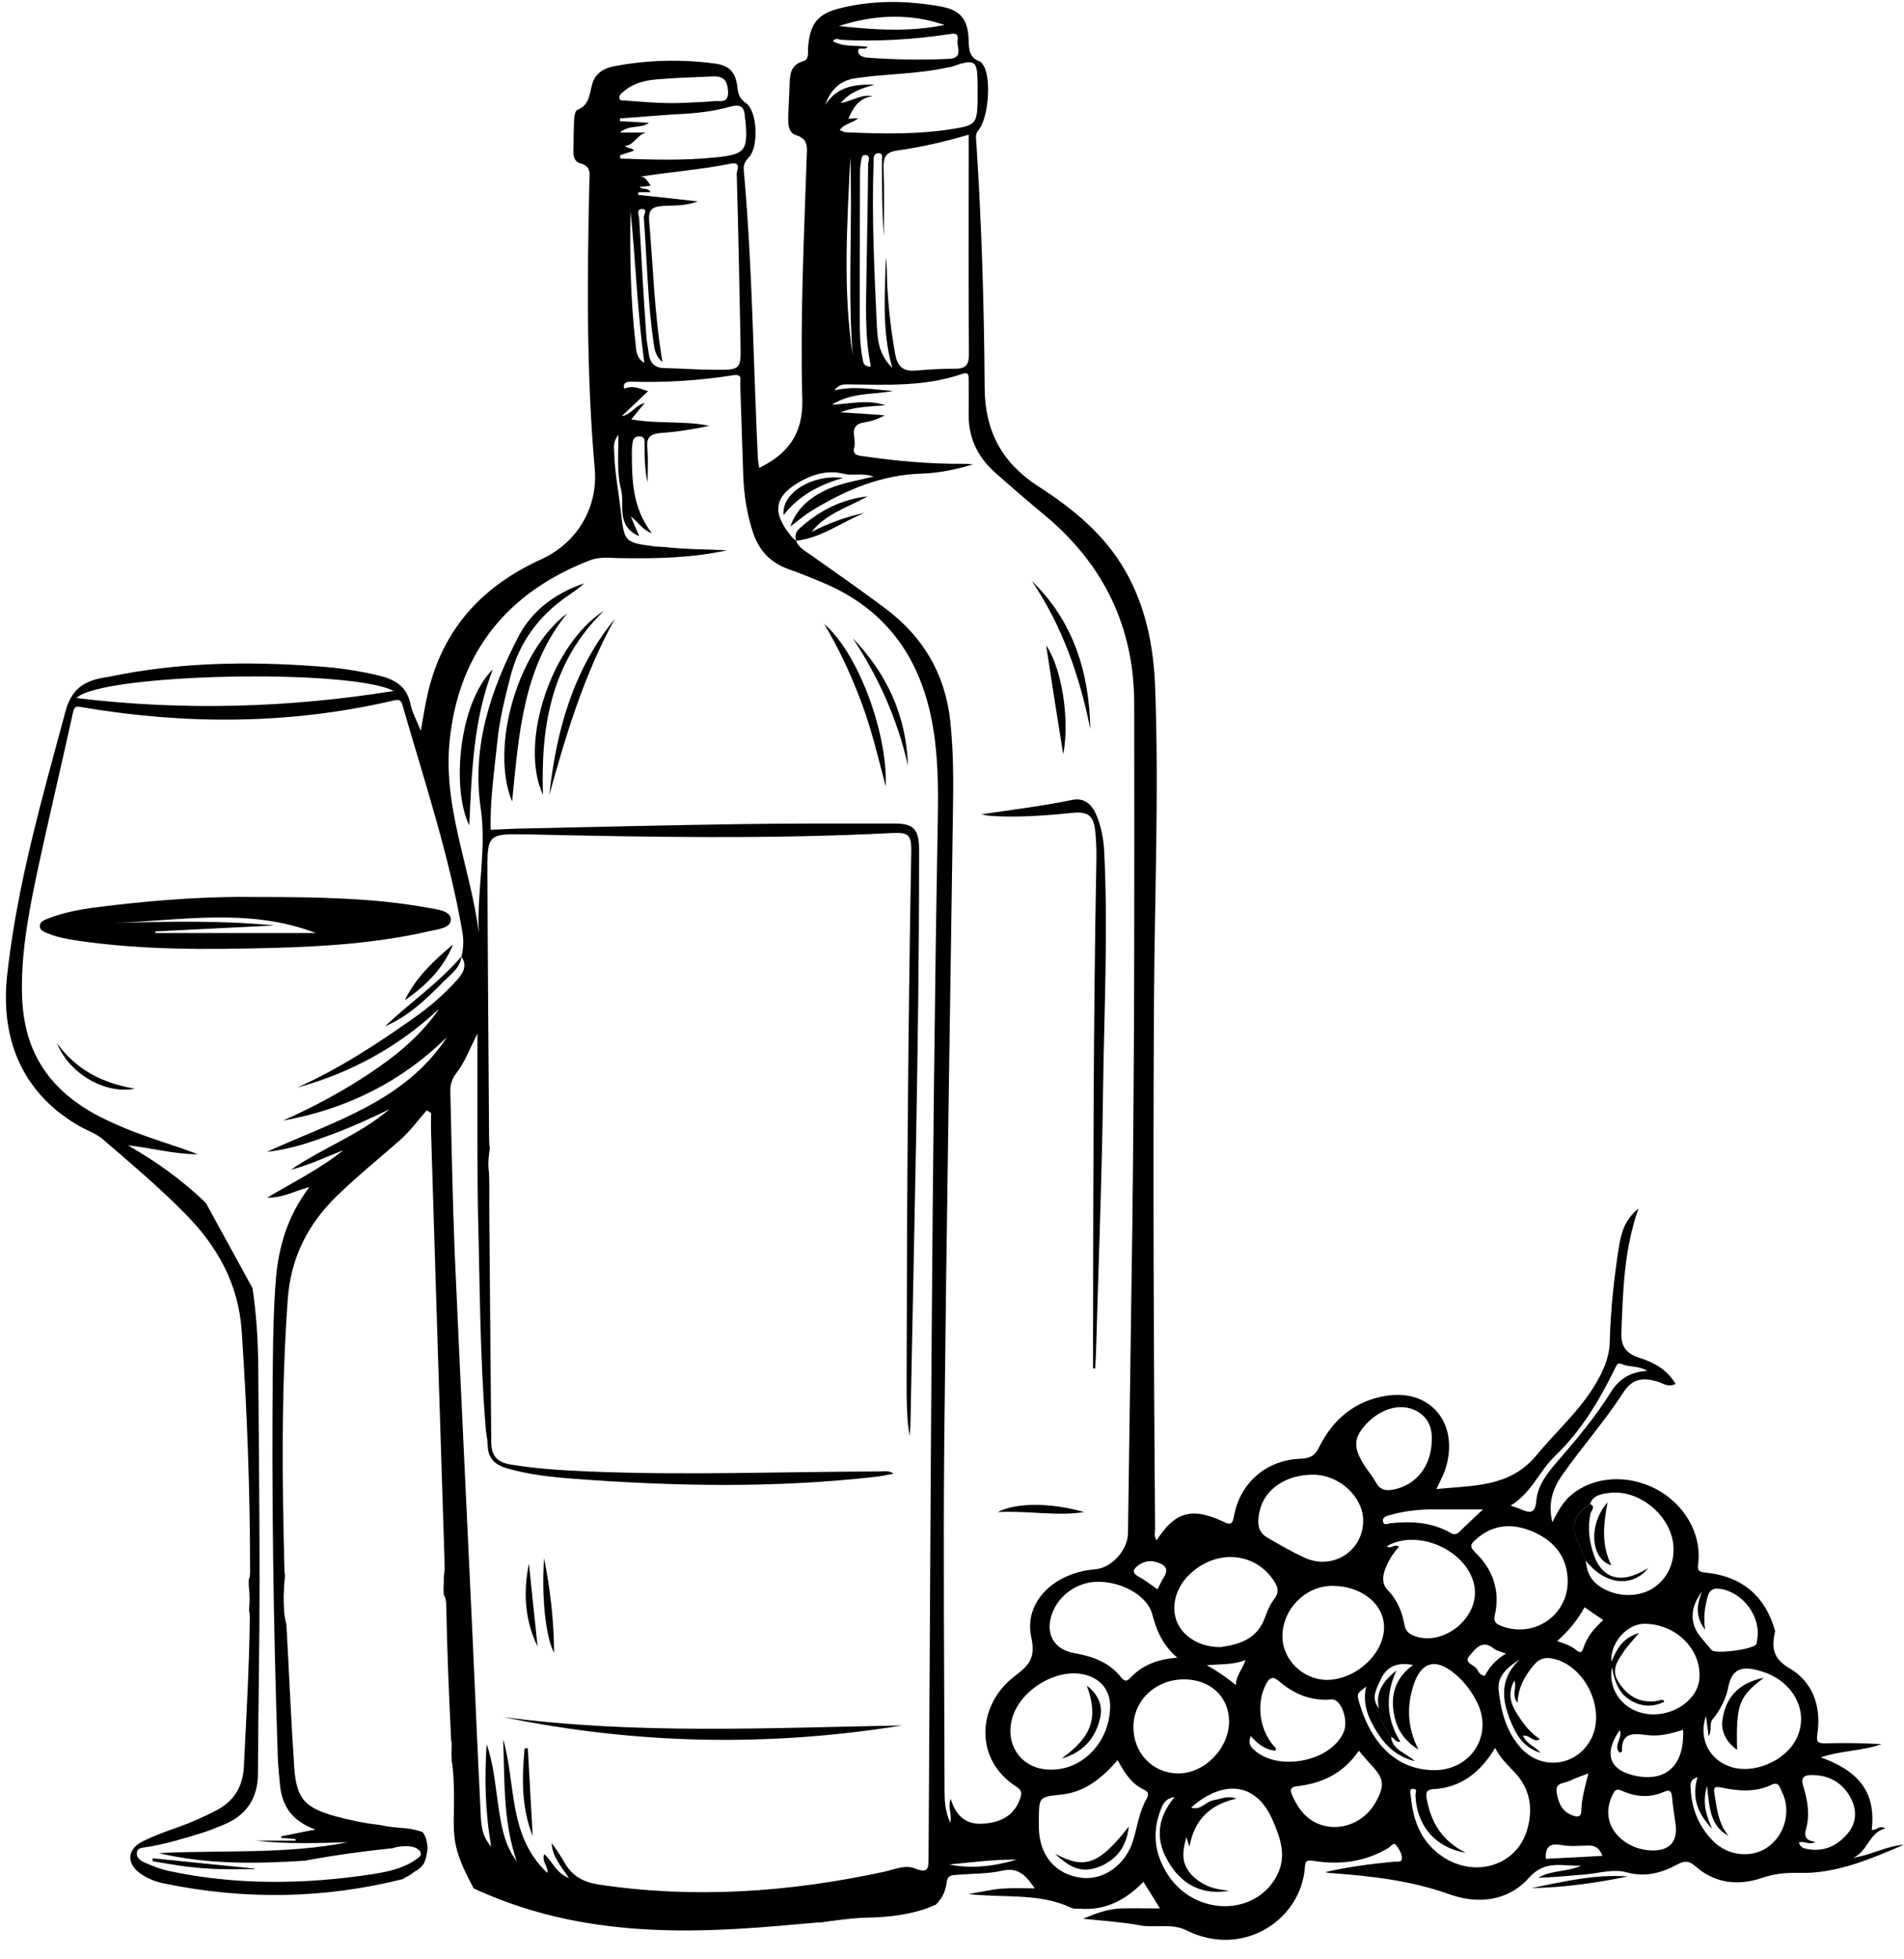 <?xml version="1.0" encoding="UTF-8"?>
<!DOCTYPE svg PUBLIC '-//W3C//DTD SVG 1.0//EN'
          'http://www.w3.org/TR/2001/REC-SVG-20010904/DTD/svg10.dtd'>
<svg height="722.6" preserveAspectRatio="xMidYMid meet" version="1.0" viewBox="-2.2 -0.7 702.7 722.6" width="702.7" xmlns="http://www.w3.org/2000/svg" xmlns:xlink="http://www.w3.org/1999/xlink" zoomAndPan="magnify"
><g id="change1_1"
  ><path d="M681.7,684.6c5.4-2.1,5.8-9.3,11.9-10.8c-2.2-1.4-3.4,0.9-5,0.5c1.3-11.4-2.3-20.9-18.8-26.7c7.4-2.6,15.2-2.3,22.4-4.9 c-6.9-0.4-13.9-0.5-20.8-0.3c-2.6,0-3.3-0.4-2.9-3.3c1.6-10.1-1.6-19.3-10.1-24.3c-6.6-3.8-6.7-7.9-5.5-13.7l0.1,0.1 c-3.6-13.2-12.4-20.5-25.9-21.8c-3.2-0.3-2.7-1.6-2.5-3.9c1.1-10.6-5.2-21.4-15.6-26.9c-10.5-5.5-22.9-4.7-31.1,2 c-3.1,2.5-5,6-7.2,10.2c-1.7-7.3,0.3-12.7,3.9-17.7c7.2-10.2,15.5-19.6,22.3-30.1c3.3-5.1,7.1-5.8,13.1-3.9 c1.8,0.6,3.5,2.1,6.2,0.7c-3.1-5.2-7.9-7.9-13.3-9.6c-4.9-1.5-7-4.3-6.7-9.5c0.6-15.1,0.9-30.2,6.3-45.6c-4.9,4-6.3,8.8-7.1,13.5 c-1.9,11.8-3.2,23.8-3.5,35.8c-0.1,4.5-1.5,8.3-3.5,12.3c-5.8,11.5-15.6,19.8-23.6,29.5c-9.8,11.8-23.1,11-36.9,12.4 c1.9-3.8,3.3-6.6,4-9.7c3.6-15.6-6.8-27.2-22.5-24.7c-11.5,1.8-19.7,8.7-24.8,19c-1.6,3.3-3.4,4-6.7,4.2 c-12.7,0.4-22.5,8.9-24.7,21.3c-0.6,3.5-1.8,2.9-4.2,1.8c-11.4-5.3-17.7-3.4-24.3,7c-1.1-1.3-0.6-2.9-0.6-4.2 c-0.5-64.8-0.8-129.6-0.4-194.5c0.2-38.8,1.9-77.6,0.4-116.5c-0.6-14.9-3.5-29.4-11.1-42.6c-7.7-13.4-19.3-22.8-32-31 c-13.4-8.6-19.7-20.4-19.8-36.3c-0.2-30.3-1.1-60.6-3.1-90.9c-0.1-1.4-0.4-2.7,0.8-4.2c3.7-4.3,4.8-18.8,2-23.6 c-0.4-0.7-1-1.6-1.6-1.8c-3.8-1.3-3.9-4.4-4-7.7c-0.2-7.6-2.9-11.2-10.3-12.5c-12.1-2.2-24.2-2.4-36.2,0.4 c-9.3,2.1-12.1,5.7-12.8,15.1c-0.1,1.7,0.5,4-1.8,4.7c-4.6,1.3-4.9,4.8-5,8.7c-0.1,4-0.4,8-0.5,12c-0.1,2.6,0.2,5.7,2.7,6.5 c5.1,1.5,4.2,4.9,4.1,8.7c-1,29.6-2.4,59.3-1.6,89c0.3,12.4-5.2,19.9-15.9,25.1c-0.2-1.3-0.4-2.4-0.5-3.5c-1.7-35.4-2-71-5.2-106.3 c-0.2-2,0.5-3.3,1.9-4.8c3.7-3.9,3.1-16.9-1-19.9c-2.2-1.5-2.9-3-3.2-5.5c-0.6-5.9-2.9-8.5-8.6-9.2c-12.3-1.6-24.6-1.3-36.8,1 c-3.7,0.7-7,2.4-8.2,6.5c-1.1,3.6-0.9,7.8-5.5,9.6c-0.7,0.3-1.1,2-1.2,3.1c-0.2,4.2-0.2,8.3-0.3,12.5c0,1.8,0.7,3.7,2.4,4.1 c4.6,1.1,3.5,4.4,3.5,7.4c-0.8,35.2-1.1,70.4,2,105.4c1.2,13.7-6,27-19.7,33.3c-21.6,9.8-36,25.3-41.7,48.5 c-1.1,4.5-1.8,9.2-2.8,14.8c-1.6-4-3.2-6.8-3.8-9.8c-1.3-6.6-5.8-9.2-11.7-10.6c-7.5-1.8-15-2.9-22.7-3.4 c-25.7-1.9-51.3-1.5-76.6,3.8C30.6,250,24.6,252,22,261.6C13.3,293.9,4,326,0.4,359.4c-2.6,24.6,6.7,44.1,27.2,55.6 c2.8,1.5,5.9,2.6,8.2,4.6c10.3,8.9,20.8,17.7,30.4,27.5c11.9,12,19.6,25.9,20.8,43.1c2,29.6,3.1,59.2,3.1,88.9 c0,1.3-0.1,2.2-0.5,2.9c0,0.7,0,1.4,0,2.2c0.4,3.1,0.4,6.2,0.1,9.3c0.2,0.6,0.3,1.3,0.3,2.2c-0.2,18.5-1.3,37-2.2,55.4 c-0.4,7.3-3.6,12.6-10.1,16c-4.6,2.4-9.3,4.5-14.1,6.2c-4.5,1.6-9.1,3.2-13.4,5.4c-5.6,2.9-5.7,8.2-0.5,11.8c2.6,1.8,5.6,3,8.7,3.6 c29.5,6.1,58.8,5.7,88-1.6c1-0.6,2.1-1.2,3.1-1.8c0.9-0.7,1.8-1.3,2.7-1.8c0,0,0.1,0,0.1-0.1c0.3-0.2,0.5-0.5,0.8-0.7 c0.2-0.2,0.5-0.5,0.7-0.8c0,0,0,0,0,0c0.2-0.4,0.1-0.2,0,0c0,0,0,0,0,0.1c0-0.1,0.1-0.2,0.2-0.3c0.1-0.2,0.2-0.4,0.3-0.5 c0.2-0.5,0.1-0.1,0.2-0.6c0.1-0.2,0.2-0.5,0.3-0.7c0.2-0.5,0.3-1.1,0.4-1.6c0.2-0.8,0.3-1.6,0.4-2.4c0-0.2,0-0.4,0-0.6 c-0.1-1.2-0.3-2.4-0.7-3.5c-0.3-0.8-0.7-1.5-1.1-2c-0.3-0.2-0.7-0.3-1-0.4c-2.5-0.8-4.5-1-6.9-1.2c-2.6-0.2-5.4-0.5-8-1.1 c-5.4-0.6-10.9-1.7-16.3-3.2c-11.2-3.1-14.4-6.4-15.2-18c-1.2-17.6-1.9-35.2-2.9-52.8c-1-3.4-1-7.3-1-10.5c0.1-2.5,0.2-5,0.5-7.5 c-0.1-0.5-0.2-1-0.2-1.6c-0.9-33.5-1.2-66.9,1.2-100.3c1.1-15.3,7.4-27.7,18.2-38.2c7.4-7.2,15.5-13.7,23.2-20.5 c3.7-3.2,6.6-7.3,9.9-11l1.6,1c0,2.4-0.1,4.8,0,7.3c1.6,51.9,3.2,103.8,4.9,155.8c0.1,3.8,0.2,6.1-0.2,7.7c0,1.5,0,3.1-0.1,4.6 c0,0.8,0,1.6,0.1,2.4c0.6,0.8,0.9,2.1,0.9,4c0.3,16.5,1,33,1.8,49.4c0,0.1,0,0.2,0,0.3c0.1,0.3,0.2,0.6,0.2,0.9 c0,1.4,0,2.9-0.1,4.3c0.1,0.2,0.1,0.4,0.1,0.7c0,0.5,0,0.9,0,1.4c0.4,2.3,0.6,4.7,0.7,7c0.2,4.1,0.2,8.3,0.1,12.4 c-0.1,4-0.1,7.9,0.7,11.8c1.2,5.7,3.9,10.8,6.6,16c14.9,6.9,30.6,11.3,46.8,13.5c22.1,3.1,44.2,2.2,66.3,0.3 c5-0.4,9.9-0.9,14.9-1.3c-0.2,0.1-0.4,0.1-0.7,0.2c1.4-0.2,2.8-0.4,4.2-0.6c4.6-0.6,9.2-1.2,13.9-1.3c3.8-0.1,7.6-0.3,11.4-0.9 c4.7-0.7,9.5-1.9,13.8-3.9c2.1-2.1,3.6-4.7,4-8.3c0.3-2.7,2.2-2.6,4-2.7c5.5-0.5,11.1-0.3,16.4-1.5c6.5-1.5,9.2,2.4,12.1,6.5 c-4.2,0-8.2-0.2-12.2,0.1c-3.7,0.3-7.4,1.2-12.3,2c13.6,1.5,26.3-0.5,38,5.1c0.8,0.4,2,0.3,3,0.3c9.5,0.8,17.1-3.2,23.6-9.9 c2,3.2,3.9,6.2,6.1,9.8c-5.3,0-9.7-0.1-14.2,0c-4.7,0.1-9.1,1.7-14.2,3.8c7.6,0.8,14.3,1.2,20.8,2.4c5.7,1.1,11.9-0.8,17.2,1.8 c21,10.6,42.6-3.8,43.9-23.3c0.2-2.7,1.1-2.5,3.4-2.2c9.6,1.5,18.9,0.3,27.4-4.8c0.9-0.5,1.8-2.2,2.8-1.1c1.1,1.3,2.2,3.2,2.2,4.9 c0.1,1.7-2.1,1.1-3.3,1.3c-8.4,0.8-16.7,1.9-24.9,3.8c0.9,0.3,1.7,0.4,2.5,0.4c14.6,1.1,29,2.7,43,7.7c10.7,3.9,21.8,2.7,29.6-6 c6.1-6.9,12.7-4.1,19.3-4.5c-5.1,2.4-11,1.6-15.9,4.5c5.7-0.2,11.3-0.7,16.9-1.2c5.3-0.4,10.8-2.2,15.8-0.8 c6.9,1.9,12.9,0.2,18.6-2.9c2.8-1.5,4.4-1.4,6.8,0.7c7.1,6.3,15.8,7.2,24.3,4.3c4.7-1.6,8.8-2,13.7-1.9 c13.9,0.4,26.4-5.1,38.9-10.4C693.9,680.3,688.2,683.7,681.7,684.6z M625.9,586.5c-1.8,4.6-2.6,9,1.2,14c-0.7-4.8-0.1-8.6,1-12.4 c0.7-2.4,2.1-3,4.5-2.7c8.6,1.3,15.3,10.4,13.7,18.9c-0.1,0.5-0.1,1-0.3,1.5c-0.9,1.9-15.1,3.8-16.5,2.2c-1.4-1.6-2.8-3.3-4.2-5 C621.4,598.1,621.5,592.3,625.9,586.5z M584.6,554.1c1.3-3.4,4.4-3.7,7.3-4.1c11-1.3,22.7,8.5,23.5,19.6c0.5,7.1-3,13.4-9,16.4 c-6.1,3-14.5,1.9-19.6-2.6c-2.5-2.2-3.5-5.1-3.7-8.4c-0.9-2.1-1.7-4.3-2.7-6.3C577.3,562.4,578.5,558.3,584.6,554.1z M571.8,536.3 c9.7-9.3,16.3-20.5,22.1-32.3c0.6-1.1,0.8-2.2,2.4-1.5c2.8,1.2,6,0.5,9.5,2.5c-6.3,0.3-10.5,3.1-13.4,7.7 c-5.9,9.5-13.1,18-20.4,26.4c-3.5,4.1-6.8,8.5-7.2,13.9c-0.4,4.7-2.4,4.5-5.6,3.1c-0.9-0.4-1.8-0.7-3.9-1.4 C563.1,550,565.9,541.9,571.8,536.3z M563.5,564.3c7.9,3.4,12.8,9.3,12.9,18.3c0,12.9-13,21.4-25,16.3c-1.9-0.8-2.4-1.9-1.9-3.8 c2-9-0.7-16.8-7.2-23.1c-2.3-2.2-1.7-3.2,0.3-4.9C549,561.4,556.2,561.2,563.5,564.3z M508.9,578.5c1.1-3.2,2.8-5.9,5.2-8.6 c-1.7-1.3-3,1.1-4.5-0.2c11.6-6.8,30.3,1.8,32.4,15c1.8,11.3-11.4,22.1-22.2,18.1c-1.8-0.7-3.2-1.7-3.6-3.8 c-0.9-5-2.6-9.4-6.3-13.2C508,583.8,507.9,581.3,508.9,578.5z M508.6,599.6c0,9.8-10.4,19.3-21,19.4c-8.8,0-16.5-7.4-16.5-16 c0-10,8.3-18.6,18.3-18.7C500.2,584.3,508.6,590.9,508.6,599.6z M540.2,610c2.2-2.5,4.7-6.1,9-2.5c1,0.8,2.4,1,4.4,1.8 c-3.7,2.2-6.1,4.9-7.8,8.2c-1.6-0.2-2.4-1.4-2.9-2.5C541.9,613.4,537.8,612.8,540.2,610z M527.1,556.1c6,0,11.9,0,18,0 c-2.9,2.8-5.9,5.5-8.8,8.4c-1.1,1-2,0.9-3.1,0.3c-6.9-4-14.5-4.4-22.2-3.6c-0.9,0.1-2.5,1.1-2.8-0.7c-0.2-1.4,1-1.9,2.2-2.2 C515.8,556.7,521.4,556.1,527.1,556.1z M501.4,525.3c5.4-6.2,12.8-8.5,18.6-5.8c4.8,2.3,6.5,6.4,6.2,11.4 c-0.2,9.3-5.8,16.3-14.2,17.9c-2.7,0.5-4.8,0.2-6.3-2.5c-1.2-2.2-2.8-4.1-4.2-6.2C497.3,533.6,497.3,530.1,501.4,525.3z M462.7,556.6c1.9-8.1,9.9-13.4,19.9-13.3c9.5,0.1,18.2,8.1,18.3,16.8c0.1,11.5-11.5,18.8-22.1,13.6c-4.5-2.1-8.8-4.6-13.1-7.1 C461.5,564.3,461.9,560.4,462.7,556.6z M436.4,580.5c9.8-9.9,24.7-8.9,31.7,2.2c1.4,2.2,1.8,4,0.1,6.3c-1.5,1.9-2.6,4.3-3.4,6.6 c-2.8,8.3-9.5,10.3-16.5,11.3c-7.3,0.1-13.6-3.6-16-9C429.9,592.4,431.5,585.4,436.4,580.5z M443.2,613.6c4.6-0.5,9.2,0,14.3-1.9 c-1.3,3.6-3.5,5.7-3.6,9.2C450.3,618,446.9,615.6,443.2,613.6z M451.4,634.1c0.1,10.1-9,19.5-18.9,19.4 c-9.3-0.1-16.4-7.5-16.4-17.1c0-9.8,8.1-17.5,18.5-17.6C444.3,618.7,451.3,625.1,451.4,634.1z M432.3,610.8 c-7.5,0.6-12.8,2.8-17,7.1c-1.3,1.4-2.2,2.1-3.8,0.1c-4.4-5.6-10.6-7.7-17.3-8.9c-7.4-1.3-10.7-7.1-8.2-14.3 c2.4-7,9.3-11.9,16.8-12c8.9-0.1,18.3,5,20.2,11.8C424.6,600.6,426.7,606,432.3,610.8z M418.1,576.6c2.2-1.5,4.5-1.8,7-0.9 c2.9,1,4.1,2.5,2.2,5.5c-0.9,1.4-1.5,2.9-2.3,4.4c-2.6-1.8-4.7-3.5-7-4.7C415.2,579.3,416.2,578,418.1,576.6z M346.4,8.5 c-13,2.7-26,1.8-39,0.4C320.4,4.7,333.4,4.1,346.4,8.5z M308.3,14c13.1,0.7,26.2-0.1,39.2-2c2.1-0.3,4.2-1,3.7,2.3 c-0.3,2.5,2.2,6.4-3.1,6.7c-10,0.5-19.9,0.3-29.8-0.4c-1.8-0.1-3.8-0.7-3.8-2.5c0-1.9,2.7,0,3.5-1.5c-4.2-0.7-8.6,0.2-12.8-2.1 C306.2,13.1,307.4,13.9,308.3,14z M313.3,28.2c11.2-1.7,22.6-1.5,33.7-3.9c0.8-0.2,1.7-0.2,2.4-0.5c9.3-3.4,9-1.2,9.2,7 c0,2,0,4,0,6c-0.2,7.7-0.8,8.7-8.2,9.9c-13.4,2.3-26.9,2-40.4,1.4c-0.6,0-1.2-0.4-2.3-0.8c1.9-2.6,4.8-2.5,6.8-4.4 c-1.3,0.1-2.4,0.1-3.6,0.2c1.8-4.2,4-7.7,9-8.3c-4.2-0.9-7.5,1.8-11.8,2.5c3.6-4.3,8-5.4,12.4-6.8c-7.1-0.1-13.8,0.6-18.1,7.5 C304.2,32.6,307.8,29,313.3,28.2z M327.1,135c-5.2-5.1-5.4-10.7-5.7-15.8c-0.9-19.8-1.9-39.6-1.2-59.4c0-0.5,0-1,0-1.5 c0-1.3,0.4-2.5,1.8-2.5c1.8,0,1.3,1.6,1.3,2.7c0,9.3,0,18.6,0.7,28c0-8.4,0.2-16.9-0.1-25.3c-0.1-4,0.8-5.8,5.2-6.4 c8.7-1.2,17.2-3.2,26.2-5.8c0,2.8,0,5.1,0,7.5c0,24.5-0.1,48.9,0.1,73.4c0,3.8-1,5.4-4.9,5.4c-5,0-10,0.3-14.9,0.7 c-4.6,0.4-6.6-1.7-7.4-6c-1.6-8.9-2.6-17.8-3-26.7c-0.1-3,0-6-0.5-8.9C324.5,107.5,323.1,120.8,327.1,135z M319.2,134.5 c-2.8,0.1-2.8-1.6-3.1-3.1c-0.9-4.8-1-9.6-1-14.4c0-17.7,0-35.3,0.1-53c0-1.5,0-3,0.3-4.5c0.2-1.2,0.1-3.2,1.8-3 c1.9,0.2,1,2.2,0.9,3.3c-0.1,13.3-0.4,26.7-0.6,40C317.5,111.3,316.8,122.8,319.2,134.5z M312.5,130.3c-3.7-24.3-2-48.7-0.9-72.9 C312.5,81.9,310.6,106.1,312.5,130.3z M267.5,38.6c3.6-1,5,0.2,5.2,3.6c0,0.5,0.1,1,0.2,1.5c1,11.3,0,12.6-11.4,13.7 c-11.6,1.2-23.2,0.8-34.7,0.4c-0.1-0.4-0.1-0.8-0.2-1.2c1.7-0.6,3.4-1.1,5.1-1.7c-0.6-1.4-2.2-0.5-3.2-1.8c3.3-0.2,4.6-4.3,7.8-4.9 h-9.7c3.6-3.1,7.6-1.3,10.7-3.6c-3.7-0.2-7.2-0.4-10.7-0.6c0-0.3,0-0.7,0-1c7.2-0.5,14.4-1.2,21.6-1.6 C254.8,41.1,261.2,40.4,267.5,38.6z M233.7,79.9c-0.1-1.2-1.2-3.5,1.1-3.5c2.2,0.1,0.5,2.1,0.6,3.1c1.2,15.6,1.4,31.3,3.7,46.8 c0.3,2.2,0.8,4.5,3.2,6.6c-3-17.6-3.4-34.7-4.9-51.8c-0.4-4.3,0.9-5.5,4.8-5.8c4.1-0.3,8.3,0.1,13.1-1.7c-8-0.9-15-1.7-22-2.4 c0-0.3,0.1-0.6,0.1-1h4.5c-1-1.9-2.8-0.7-4.1-1.9c1.5-0.2,2.8-0.3,4.2-0.5c-1.2-1.4-1.8-3.5-4.1-3.3c11.3-1.8,22.5-2.6,33.4-4.8 c4.3-0.9,2.4,2.5,2.4,3.7c0.6,20.8,1,41.6,1.4,62.5c0.2,9.8,0.2,9.9-9.8,9.8c-6,0-12-0.5-18-0.6c-4,0-5.7-2-6.1-5.6 c-0.3-2.3-0.8-4.6-0.9-6.9C235.3,108.5,234.5,94.2,233.7,79.9z M235.6,133.1c-2.8-1.5-3-4.3-3.2-6.7c-1.9-16.3-2.2-32.8-1.9-49.3 C232.4,95.6,233,114.3,235.6,133.1z M227.7,33.3c3.5-3.2,7.8-4.3,12.3-4.7c6.9-0.6,13.9-0.8,20.9-1.1c4-0.2,5.4,1.6,5.6,5.7 c0.1,4.4-2.9,3.2-5,3.4c-4.3,0.4-8.6,0.5-12.9,0.7c-6.7,0.2-13.3-0.4-19.9-0.9c-0.9-0.1-2.3,0.3-2.3-1.1 C226.2,34.5,227.1,33.8,227.7,33.3z M143.1,254.2c-38.7,6.2-77.5,7.4-117.1,2.6C35.1,247.7,127.1,245.8,143.1,254.2z M96.3,424.2 c9.2-1,16.6-3.7,23.9-6.4c7.3-2.7,14.3-5.9,21.3-9.3c-10.9,9.4-24.6,14.2-36.3,22.3c6.7-1.7,12.9-4.7,19.3-7.2 c-8.3,6.7-17.9,11.5-28.1,17.5c6.1,0.1,10.1-2.5,15.6-3.9c-8.1,10.6-11.4,22.1-12.4,34.2c-0.8,10.1-1,20.3-1.1,30.5 c-0.5,48.3,0.2,96.6,1.8,145c0.1,3.5,0.5,7,0.8,10.5c0.7,7.8,4.1,13.5,13.1,16.8c-5,1-8.8,1.7-12.6,2.5l0,0.6 c1.8,0.1,3.5,0.3,5.3,0.4c0,0.2,0,0.4,0,0.6H92.3c11.3,1.3,22.5,0.9,33.8,0.6c-22.7,4.5-45.8,2.8-69.7,4 c18.3,4.3,36.1,3.9,53.9,2.8c10.7-2,21.5-3.5,32.3-4.6c3.3-1.1,7.9-1.1,9.6,0.5c2.1,1.9,0.2,2.9-1.1,3.8c-4.8,3.3-10.4,4.4-16,5.3 c-25.2,3.8-50.4,4.1-75.4-1.3c-3-0.7-6-1.9-8.9-3.2c-1.3-0.6-2.7-1.7-2.5-3.4c0.2-2,2.2-1.9,3.5-2.1c7.1-1.1,13.9-3.2,20.7-5.3 c2.7-0.8,5.3-2,7.9-3c8.5-3.5,12.6-9.9,12.6-19c0.1-23.5,0.6-47,0.6-70.5c0-26.7-0.3-53.3-0.5-80c-0.1-9.5-0.7-19-2.1-28.4 l-17.2-31.4c-8.6-8.4-18.3-15.3-28.8-21.3c8.6,0.9,17,3.3,25.8,3.3c-8.8-3.4-17.9-5.9-26.6-9.5c-5.5-2.3-11-4.8-16-8.1 C13.9,398.1,6.8,385,6,368.1c-0.7-15.5,2.1-30.6,5.2-45.5c4.3-20.2,9.1-40.2,13.5-60.3c0.6-2.6,1.2-2.5,3.4-2.1 c38.5,6.5,76.9,6.4,115-2.5c2.2-0.5,2.7-0.1,3.3,1.9c8,27.8,17.2,55.2,22.1,83.8c0.5,3,0.3,5.9-0.4,8.8l-0.1-0.1 c2.5,3.5,0.6,6.3-1.6,8.8c-4.7,5.2-10,9.8-15.7,13.8c-13.7,9.7-27.8,18.9-43.2,25.8c19.8-5.4,37.3-15,52.4-29.1 c-6.9,10.1-16.2,17.6-26.2,24.2c-10,6.6-20.5,12.2-31.5,17.1c23.3-4.2,43.7-14.2,60.6-30.9C147.4,405.5,121.4,412.8,96.3,424.2z M343.9,302.4c-2.3,127.3-2.6,254.6-3.4,382c0,4.1,0,6.2-5.2,4.1c-3.5-1.4-7.5,0.5-11.3,1.3c-34.8,7.5-69.8,10-105.2,4.7 c-5.8-0.9-9.9-3.2-12.7-8.2c-1.4-2.4-2.9-4.8-4.7-7.1c0.2,4.8,3.3,8.4,6.4,12.9c-4.9-1.9-6-6.1-9.1-8.8c-1.2,2.6,1.5,4.3,1.1,6.9 c-14.6-13.7-11.5-32.8-16.3-49.3c0.6,15.1-0.1,30.3,5,45c-4.8-6.3-5.8-13.8-6.9-21.3c-1.1-7.3-1.7-14.8-4.2-21.9 c-0.8,12.4-0.6,24.7,1.7,37.8c-3.6-4-3.7-8.2-3.9-12.2c-1.1-21.8-2-43.6-3-65.4c-2.2-47.3-4.5-94.5-6.6-141.8 c-0.8-19.6-1.1-39.3-1.6-59c-0.1-2.6,0.6-4.8,2.2-6.9c3.2-4.1,4.9-8.9,7.8-14.6c0,15.2,0,29.3,0,43.3c0,7.5,0.1,14.9,0.2,22.4 c0.7,26.8,0.7,53.7,2.9,80.4c0.2,2,0.7,4,0.7,5.9c0.1,5.1,3.2,7.3,7.6,8.5c7.9,2.2,16,3.1,24.1,3.7c37.1,2.8,74.2,3.5,111.3-0.7 c2.1-0.2,4.2-0.7,6.8-1.2c-2-1.3-3.7-0.8-5.3-0.8c-35.8,0.1-71.7,1.5-107.5,0c-9.6-0.4-19.3-1-28.8-2.6c-5.2-0.9-6.9-3.6-6.9-8.5 c-0.2-27.2-0.5-54.3-0.7-81.5c-0.1-5.8,0.1-11.6-0.1-17.4c-0.3-1.7-0.3-3.5-0.2-5.2c0.1-1.4,0.3-2.8,0.5-4.2 c-0.1-0.2-0.2-0.6-0.2-0.9c0-1-0.1-2-0.1-3c-0.2-32.3-0.5-64.7-0.6-97c-0.1-14.8,0-15,14.8-14.7c44.8,1,89.6,1.8,134.5-0.5 c6.5-0.3,7.3,0.7,7.1,8.1c-1.2,64.7-1.6,129.3-1.7,194c0,6.8,0,13.6,1.1,20.4c0.1-1.3,0.2-2.5,0.3-3.8 c1.3-69.8,3.2-139.6,3.2-209.5c0-1.3,0-2.7,0-4c-0.2-6.5-2.1-8.7-8.8-8.7c-18.8,0-37.7-0.1-56.5,0.2c-28,0.4-56,1.1-84,1.7 c-2.8,0.1-5.6,0.3-8.8,0.4c-0.3-10.7,1.3-21.4,2.4-32.1c0.8-8.3,2.8-16.4,4.9-24.5c3.2-12.6,10.6-22.5,21.3-29.8 c2-1.4,4.1-2.8,5.9-4.5c-10.4,3.5-19.1,9.8-24.2,19.5c-10.3,19.8-17.3,40.6-14,63.3c2.3,15.5-1.5,30.6-0.7,46 c-3-23.8-13.4-46.4-10.7-71.2c3.5-33.1,22.2-54.7,51.7-66.1c3.8-1.5,7.9-0.8,11.9-0.8c13,0.2,25.9-0.1,38.7-2.9 c-7.7-0.4-15.4-0.3-23-1.2c-1.2-0.1-2.3-0.1-3.5-0.2c-11.6-1.5-11.3-1.7-12.7-13.1c-0.8-7.1-2.2-14.1-2.4-21.3 c0-1.9-0.7-3.9,1.5-6.8c0.1,7.5-0.6,13.9,1,20.1c1.5,5.7-2.1,13.4,6.7,17.3c-1.1-2.6-1.9-4.5-3.1-7.3c3,2.3,4.3,5,7.8,6.2 c-7.2-9.2-7.4-19.6-7.4-30.1c0-1.2,0.1-2.3,0.3-3.5c0.2-1.5,1.2-2.3,2.8-2.1c1.7,0.2,1.6,1.5,1.6,2.6c0,4.8,0,9.6,1.1,14.4 c0-4.2,0.3-8.5-0.1-12.7c-0.4-4.3,1.4-5.3,5.3-5.6c5.9-0.4,11.8-1.4,17.6-2.6c-9.3-2-18.9-0.6-28.8-2.4c1.6-2,3-3.7,5-6.1 c-3.8,1.1-5.1,4.4-8.5,4.9c3.2-3,6.3-6,9.7-9.2c-3-0.9-5.7-2.3-8.8-0.9c-0.6-2.2,0.8-2.6,2.4-2.6c12.7,0.4,25.3-0.4,37.9-2.4 c3.5-0.5,2.4,1.9,2.5,3.4c0.4,11.2,0.7,22.3,1.1,33.5c0.3,7.2,1.3,14.2,3.6,21.1c2.2,6.6,6.3,11.1,13,13.5c5,1.8,10,3.8,14.8,5.9 c22.6,10.2,34.5,28.3,38.6,52.2C344.1,279,344.1,290.7,343.9,302.4z M348.1,687.1c8.3-0.8,16.6-1.9,25-1.8 C364.9,687.7,356.5,688.8,348.1,687.1z M374.3,662.8c-2.2,6.2-6.9,8.6-13,9.2c-6.7,0.7-10.7-2.6-12.6-9.1c-1.3,3,0.6,5.4-0.2,8.8 c-1.9-4.3-2.1-8-2.1-11.7c-0.1-43.3-0.5-86.6-0.1-130c0.8-77.1,2.1-154.3,3.2-231.4c0.2-11.2,0.2-22.3-1-33.4 c-1.9-17.4-10.1-31.1-24-41.5c-8.9-6.7-18.1-13-27.2-19.5c-2.1-1.5-4.6-2.7-5.7-5.4l0,0c-0.6-0.6-1.3-1-1.8-1.7 c-7.4-9-6.3-15,4.1-20.6c4.7-2.5,9.9-3.8,15.4-2.4c3.2,0.8,6.6-0.5,10.9,1c-6.9,1.7-13,2.6-18.5,5.4c-5.5,2.8-10,6.7-12.2,13 c2.6-1.9,5-4,7.7-5.7c12.6-7.7,25.8-13.4,41-13.8c6.2-0.2,12.4-1.5,18.7-3.4c-1.2-0.1-2.3-0.2-3.5-0.2c-12.2,0.1-24.3-1-36.3-2.7 c-2.1-0.3-5-0.3-4-3.5c0.9-3.1-2.6-8.2,3.8-9.1c2.5-0.4,5-1.2,7.4-2.6c-5.4-0.4-10.8-0.8-16.3-1.1c5-2,10.3-2.1,16.6-2.6 c-6.8-2.2-12.5-0.6-19.8-0.2c7.8-4.8,15.5-3.6,22.6-5.1c-7.1-0.4-14.1-2-21.6-0.2c1.7-2.5,3.8-2.2,5.7-2.2c14,0.2,28,0.8,41.5-3.9 c2.5-0.9,2.3,0.9,2.3,2.4c0,4,0.1,8,0,12c-0.2,8.7,3,15.9,9.4,21.7c6.1,5.4,12.3,10.8,18.6,16c21.8,18.1,33.1,41.3,33.1,69.7 c0.1,64.3,0.1,128.6-0.7,192.9c-0.5,37.7-1.1,75.3-1.6,113c-0.1,6.2-6,12.8-12.1,13.3c-15.1,1.2-26.4,12-23.6,25 c1.7,7.8-0.8,10.4-6.2,14.5c-13.9,10.6-15,30.9,0.9,40.8C375,659.8,374.9,660.9,374.3,662.8z M371.1,634.2 c2.3-11,16.5-19.9,27.2-17.1c6.1,1.6,9.5,6.2,9.2,12.4c-0.5,12.9-10.5,23-22.4,22.6C375.4,651.9,369,643.8,371.1,634.2z M421,662.8 c-2.7,4.7-3.4,10-4.9,15.1c-2.7,9.2-10.8,15.1-19.2,14.1c-9.6-1.2-15.6-8.3-15.7-18.7c0-1,0-2,0-3c0.1-8.2,0.1-8.1,8.3-9 c8.7-0.9,14.9-6,20.8-12.7c2.6,4.9,5.3,8.9,9.9,11C421.7,660.4,421.8,661.3,421,662.8z M468.5,692.2c-8.3,14-29.5,13.7-39.4-0.9 c-5-7.5-6.3-15.6-3-24.2c0.8-2.1,1.6-4.3,5.2-4.9c-7,8.4-7,16.7-1.7,24.9c5,7.8,12.3,11.3,21.8,9.7c-3.1-0.4-6.2-0.8-9-2.3 c-3.2-1.7-5.8-3.9-7.2-7.3c-1.3-3.2-0.5-6.4,0.4-10.2c0.5,1.5,0.8,2.3,1.2,3.5c1.8-10,7.6-15.5,17.3-17.7c-3.2-1.3-5.8,0.2-8.5,0.6 c-2.8,0.5-4.7,3.9-8.2,2.7c10.4-9.3,23-10.5,29.7,3.8C470.3,677.1,473.2,684.3,468.5,692.2z M460.3,644.5c-1.4-1.4-1.7-2.7-0.9-4.8 c2.5,2.8,5.2,5.1,9.1,5.4c0.1-0.4,0.3-0.8,0.2-0.9c-6.1-6-7.6-16.7-3.4-24.1c1.1-1.9,2.3-2.5,4.3-0.8c5.6,4.8,11.9,7.6,19.6,6.9 c3.6-0.3,6.4,7.8,4.5,12.1C488.8,649.4,468.9,653,460.3,644.5z M505.3,664.5c-3.5,6-10.3,9.6-17.2,8.6c-7-1-10.9-5.7-13.5-11.8 c-1-2.2,0-2.9,2.1-3.1c9.3-1.1,17.1-4.9,22.6-13.1c1.8,2.1,3,3.6,4.4,5.1C508.7,655.4,509,658.1,505.3,664.5z M499.5,627.5 c-1-3.4-1-3.4,2.5-6c-1.5,6.5,0.9,11.8,4.1,16.9c3.1,4.9,7.2,8.9,13.9,10.6c-3.4-3.2-8.2-4-8.8-8.9c-1.6-3.4-4.8-6.2-4.4-10.5 c-3.3-3.9-0.9-7.5,0.7-11c2.2-4.7,6.2-6.2,11.8-5.1c-6,4.4-8.2,10.1-7.2,17c0.8,5.7,3.1,10.4,9.2,14.2c-4.1-8.1-4.3-15.6-2-23.2 c2.8-9.2,8.2-10.8,15.5-4.7c3.6,3,6.4,6.8,8.4,11c5.5,11.9-2.6,24.3-15.7,24.5C514.1,652.4,504.2,643.6,499.5,627.5z M561.5,674 c-4.1,14.7-21.8,18.8-33.9,8.2c-6.3-5.5-8.5-12.9-9.2-20.9c-0.1-0.8-0.6-2.3,1.1-2.1c1.6,0.2,0.6,1.6,0.7,2.4 c0.4,11.1,7.3,19.3,18.6,21.2c-8.6-4.3-12.8-11-14.4-19.7c-0.4-2-0.5-3.6,2.3-3.8c10.4-0.5,17.5-6.3,22.9-15.2 c1.9,3.7,4.6,6.3,7.2,9C562.6,659.2,563.6,666.5,561.5,674z M559.2,644.2c-5.5-6-7.5-13.7-8.3-21.5c-0.6-5.3,3.6-8.6,7.9-11.3 c-6.4,5.8-7.1,12.6-4.4,20.4c2.9,8.2,6,12.2,11.9,14.1c-1.8-2.4-5.1-3.1-6.4-6.3c2.5-0.5,4,2.9,6.2,1.2c-3.5-2.2-6-5.5-8.3-9.1 c-2.5-3.9-3.7-7.7-1.1-12.5c1,2.8-1.2,5.6,1.2,8.2c0.2-5.7,2.7-10,6.1-14c2-2.4,4.2-2.8,7.1-2.2c11.6,2.6,19.2,18.2,14.2,29 C580.3,650.7,567.1,652.8,559.2,644.2z M584,653.5c-1.2,4.9-2.5,9.3-2.6,13.9c-0.1,2.5-1.8,2.1-3.2,1.6c-4-1.4-5.3-4.8-5.9-8.5 c-0.6-3.8,3-3.3,4.9-4.3C579.2,655.2,581.4,654.5,584,653.5z M568.3,685c-0.2-4.2,1.3-5.9,5.6-5.1c3.2,0.6,6.6,0.3,9.9,0.2 c2.6-0.1,4.3,0.9,5.4,3.8C581.9,684.3,575.1,684.7,568.3,685z M582.2,607.2c-0.6,2-1.5,1.8-2.8,0.7c-1.9-1.6-4.3-2.3-6.9-3.2 c4.1-3.7,7.5-7.7,10.1-12.5c2.3,1.6,4.5,3.1,6.9,4.7C586.3,599.9,583.5,603,582.2,607.2z M607.1,681.9c-10-0.4-19.6-9.3-14.2-20.4 c1-2,1.5-2.5,3.5-1.6c5.1,2.3,10.3,2.7,15.5,0.4c2.3-1,2.8-0.1,3,2c0.3,3.3,0.8,6.6,1.3,9.9C617.1,678.7,613.9,682.2,607.1,681.9z M602,654.5c-10.2-1.9-12.6-8.1-6.4-17c1.2,2.9-2.5,5.7-0.1,8.3c0.4-0.1,0.9-0.2,0.9-0.3c-0.3-7.6,4.6-6.7,9.6-6.1 c4.4,0.5,8.6-0.6,13-2C619.5,650.3,613,656.5,602,654.5z M606,631.6c-8.7-1-14.9-8.4-13.3-17.3c1,5.4,2.5,9.4,6.5,12 c4.1,2.6,8.3,2.9,12.8,0.8c-0.3-1.1-1-0.7-1.5-0.6c-0.7,0.1-1.3,0.3-2,0.4c-6,0.5-10.1-2.1-13.3-7c-3.1-4.7-0.3-8.1,2.1-11.7 c1.4-2,3.1-3.7,5.4-6.5c-6.4,1.9-8.3,6.3-10.2,10.6c-0.5-6.9,5.7-14,12.2-14c11.5,0,21,9.3,20.3,20 C624.6,626.2,615.4,632.7,606,631.6z M650.2,680.7c-5.8,4.1-14.6,3.4-20.2-2.3c-5-5.1-7.8-11.5-8.2-18.8c-0.1-1.7-0.6-3.8,2.5-4.7 c-2.3,7.6,0.2,13.7,5.4,19c-2.1-4.7-3.8-9.4-1.9-15.8c0.9,7.7,1,14.7,7.9,18.4c-3.8-4.6-4.3-10.3-5.2-15.8c-0.4-2.3,0.5-2.4,2.5-2 c6.3,1.3,12.5,1.9,18.6-1c2.7-1.3,3.1,1,3.8,2.5C659,667.2,656.6,676.2,650.2,680.7z M636.6,651.1c-7.8-2.5-12.1-10.3-9.2-18.8 c0.4,3,0.7,4.9,1,7.5c1.4-2.5,0.1-4.7,1.5-6.3c2.7-3.2,5-7.9,5.6-11.2c1.3-7.2,4.7-8.9,12.6-6.4c10.7,3.3,16.7,13.2,13.6,22.6 C658.8,647.8,646.2,654.1,636.6,651.1z M664.9,681.4c-1.3-0.2-2.6-0.5-3.2-2.4c2-0.8,4.1,1.2,6-0.3c-2.6-0.3-4.3-1.3-3.4-4.5 c1.5-5.3,0.7-10.6-0.9-15.7c-1.2-3.6,0.2-4.5,3.4-4.4c6.2,0.1,10.9,2.8,13.9,8.2c2.5,4.6,2.4,9.4-1.1,13.5 C675.7,680.3,670.9,682.5,664.9,681.4z"
    /><path d="M598.7,691.5c-11.9,2.4-23.7,4.1-35.7,4.3C574.8,693.4,586.6,690.6,598.7,691.5z"
    /><path d="M584.6,554.1c2.3,0.9,0.4,2.6,0.2,3.5c-1.1,5.3-0.5,10.2,1.2,15.2c2.7,7.8,8.4,10.4,16,7.1c1.2-0.5,2.3-1.1,4.1-2.1 c-6.2,7.5-16.4,5.9-23.1-2.9c-0.9-2.1-1.7-4.3-2.7-6.3C577.3,562.4,578.5,558.3,584.6,554.1z"
    /><path d="M506.7,629.5c-1.4-6.2,1.9-10.3,6.5-14c-4.1,8.9-3.9,17.6,1.4,26.3c-2,0.3-2.2-1.6-3.4-1.7 C509.5,636.6,506.3,633.8,506.7,629.5z"
    /><path d="M330.7,635.8c-49.2,8-98.3,7-147.2-3.1C232.4,639.2,281.5,636.7,330.7,635.8z"
    /><path d="M207.1,225.6c-16.3,20.1-17.8,44.5-20.3,69.4C178.5,274.7,189,239.1,207.1,225.6z"
    /><path d="M179.7,246.2c-7.2,18.5-7.8,37.9-8.7,57.6C164.4,290.4,167,258.8,179.7,246.2z"
    /><path d="M200.5,292.7c2.6-23.7,8.7-46.1,24.2-65.1C213.4,248.1,206.7,270.2,200.5,292.7z"
    /><path d="M324.7,289.4c-2.7-10.2-5.1-20.5-8.8-30.5c-3.7-10-8.1-19.6-13.9-29.4C314.4,240.1,325.4,269.4,324.7,289.4z"
    /><path d="M220.7,224.6c-19.2,18.6-23.4,42.1-22.5,67.9C189.2,273.3,201.4,236.9,220.7,224.6z"
    /><path d="M332.9,281.8c-3.8-17-10.8-32.6-20.4-47.1C325.2,247.9,332.3,263.4,332.9,281.8z"
    /><path d="M198.6,574.1c2.4,12.2,3.6,23.2,3.7,34.9C199.2,603.4,197.6,588.3,198.6,574.1z"
    /><path d="M194.4,676.6c-4.2-10.5-4-21.3-3-32.3c0.4,0,0.8-0.1,1.2-0.1C193.2,655,193.8,665.8,194.4,676.6z"
    /><path d="M196.2,606.7c-4.8-9.9-5.3-20.1-3.2-30.6C194.1,586.3,195.1,596.5,196.2,606.7z"
    /><path d="M401.2,504c0-3.5,0-7,0-10.5c0.1-58.3,0.1-116.6,1.2-174.8c0.1-4,0.1-8-0.3-12c-0.6-6.6-2.5-8.2-9-7.5 c-9.8,1-19.6,1.7-29.4,1.1c-1.2-0.1-2.5-0.3-3.7-0.6c11.2-1.7,22.4-3,33.4-5.3c4.2-0.9,7,1.2,8.8,5c1.9,4.3,2.8,8.9,3.1,13.5 c1.5,29.5,0,58.9-0.4,88.4c-0.4,32.3-1.7,64.6-2.6,96.9c-0.1,2-0.2,4-0.3,6C401.7,504.1,401.4,504,401.2,504z"
    /><path d="M400.2,268.3c-3.9-19.6-10.4-38.1-21.6-54.7C394,228.5,399.8,247.4,400.2,268.3z"
    /><path d="M291.6,198.8c-0.4-1.7-0.3-3.1,1.2-4.5c7.2-6.5,15.4-10.8,25.2-11.9c-7.1,4-15.3,6.3-20.7,13.1c6.3-3.2,12.8-5.6,19.6-7 C308.4,191.9,301,197.7,291.6,198.8C291.6,198.8,291.6,198.8,291.6,198.8z"
    /><path d="M383.9,237.4c5.7,8.2,8.8,27.2,6.3,40.2C388.1,264.5,386,251.3,383.9,237.4z"
    /><path d="M366,557.1c6.8-3.6,19.9-3.5,31.9,0C387.6,558.7,377.3,556.5,366,557.1z"
    /><path d="M308.9,175.6c-8.5,2.5-16.1,6.3-21.9,13.7C286.1,181.1,297.8,174.1,308.9,175.6z"
    /><path d="M92.2,330.2c24,0,44,0.4,63.7,4c3.2,0.6,8.1,1,8.3,4.2c0.1,3.3-4.9,3.7-7.9,4.4c-19.2,4.4-38.8,5.7-58.5,6.2 c-23.8,0.6-47.6,0.8-71.3-2.7c-3.8-0.6-7.5-1.2-11.1-2.7c-1.2-0.5-2.8-1-2.9-2.5c-0.1-1.8,1.6-2.4,2.9-2.9c7-2.8,14.4-3.8,21.9-4.7 C57,331.1,76.6,329.9,92.2,330.2z M114.4,343.5c-24.5-9.4-49.4-4.7-74.2-3.7c19.7-0.6,39.3-1,58.9,0.9c-14.7,0.7-29.4,1.5-44,2.2 c0,0.2,0,0.4,0.1,0.6C74.9,343.5,94.6,343.5,114.4,343.5z"
    /><path d="M147.2,368.3c4.1-8.5,10.8-14.7,17.8-20.6C161.4,356.7,154.8,363,147.2,368.3z"
    /><path d="M168.1,352.1c-0.4,4.2-3.8,6.5-6.4,9.1c-6.5,6.6-13.1,13-21.8,16.7C149.1,369.1,159.8,361.9,168.1,352.1 C168.2,352.2,168.1,352.1,168.1,352.1z"
    /><path d="M18.8,384.1c7,9.7,16.7,14.8,28.8,16.8C36.5,403.1,23.3,395.3,18.8,384.1z"
    /><path d="M54.1,684.8c12.5,1.3,25,2.5,37.6,3.8c0,0.1,0,0.1,0,0.2c-4.1,0-8.3,0.1-12.4,0c-4.2-0.1-8.3-0.4-12.4-0.9 c-4.2-0.5-8.4-1.3-12.7-2C54.1,685.5,54.1,685.1,54.1,684.8z"
    /><path d="M387.2,683.1c11,6,16.3,3.9,27.2-10c-0.8,7.1-4.1,11.7-9.9,14.4C398.2,690.3,393.6,689.3,387.2,683.1z"
    /><path d="M389.6,648c11.1-8,13.7-14.9,9.3-26.9c4.4,3.4,6.1,7.6,4.8,12.4C401.9,640.9,397.2,645.9,389.6,648z"
    /><path d="M648.8,618.2c-9.3,7-10.3,9.8-9.9,26.6c-4.1-2.9-6-6.8-5.4-11.1C634.7,625.5,639.4,620.1,648.8,618.2z"
    /><path d="M591.1,553.5c-1.6,8.4-2.3,15.9,1.4,23.2C584.8,574.5,583.9,561.6,591.1,553.5z"
  /></g
></svg
>
